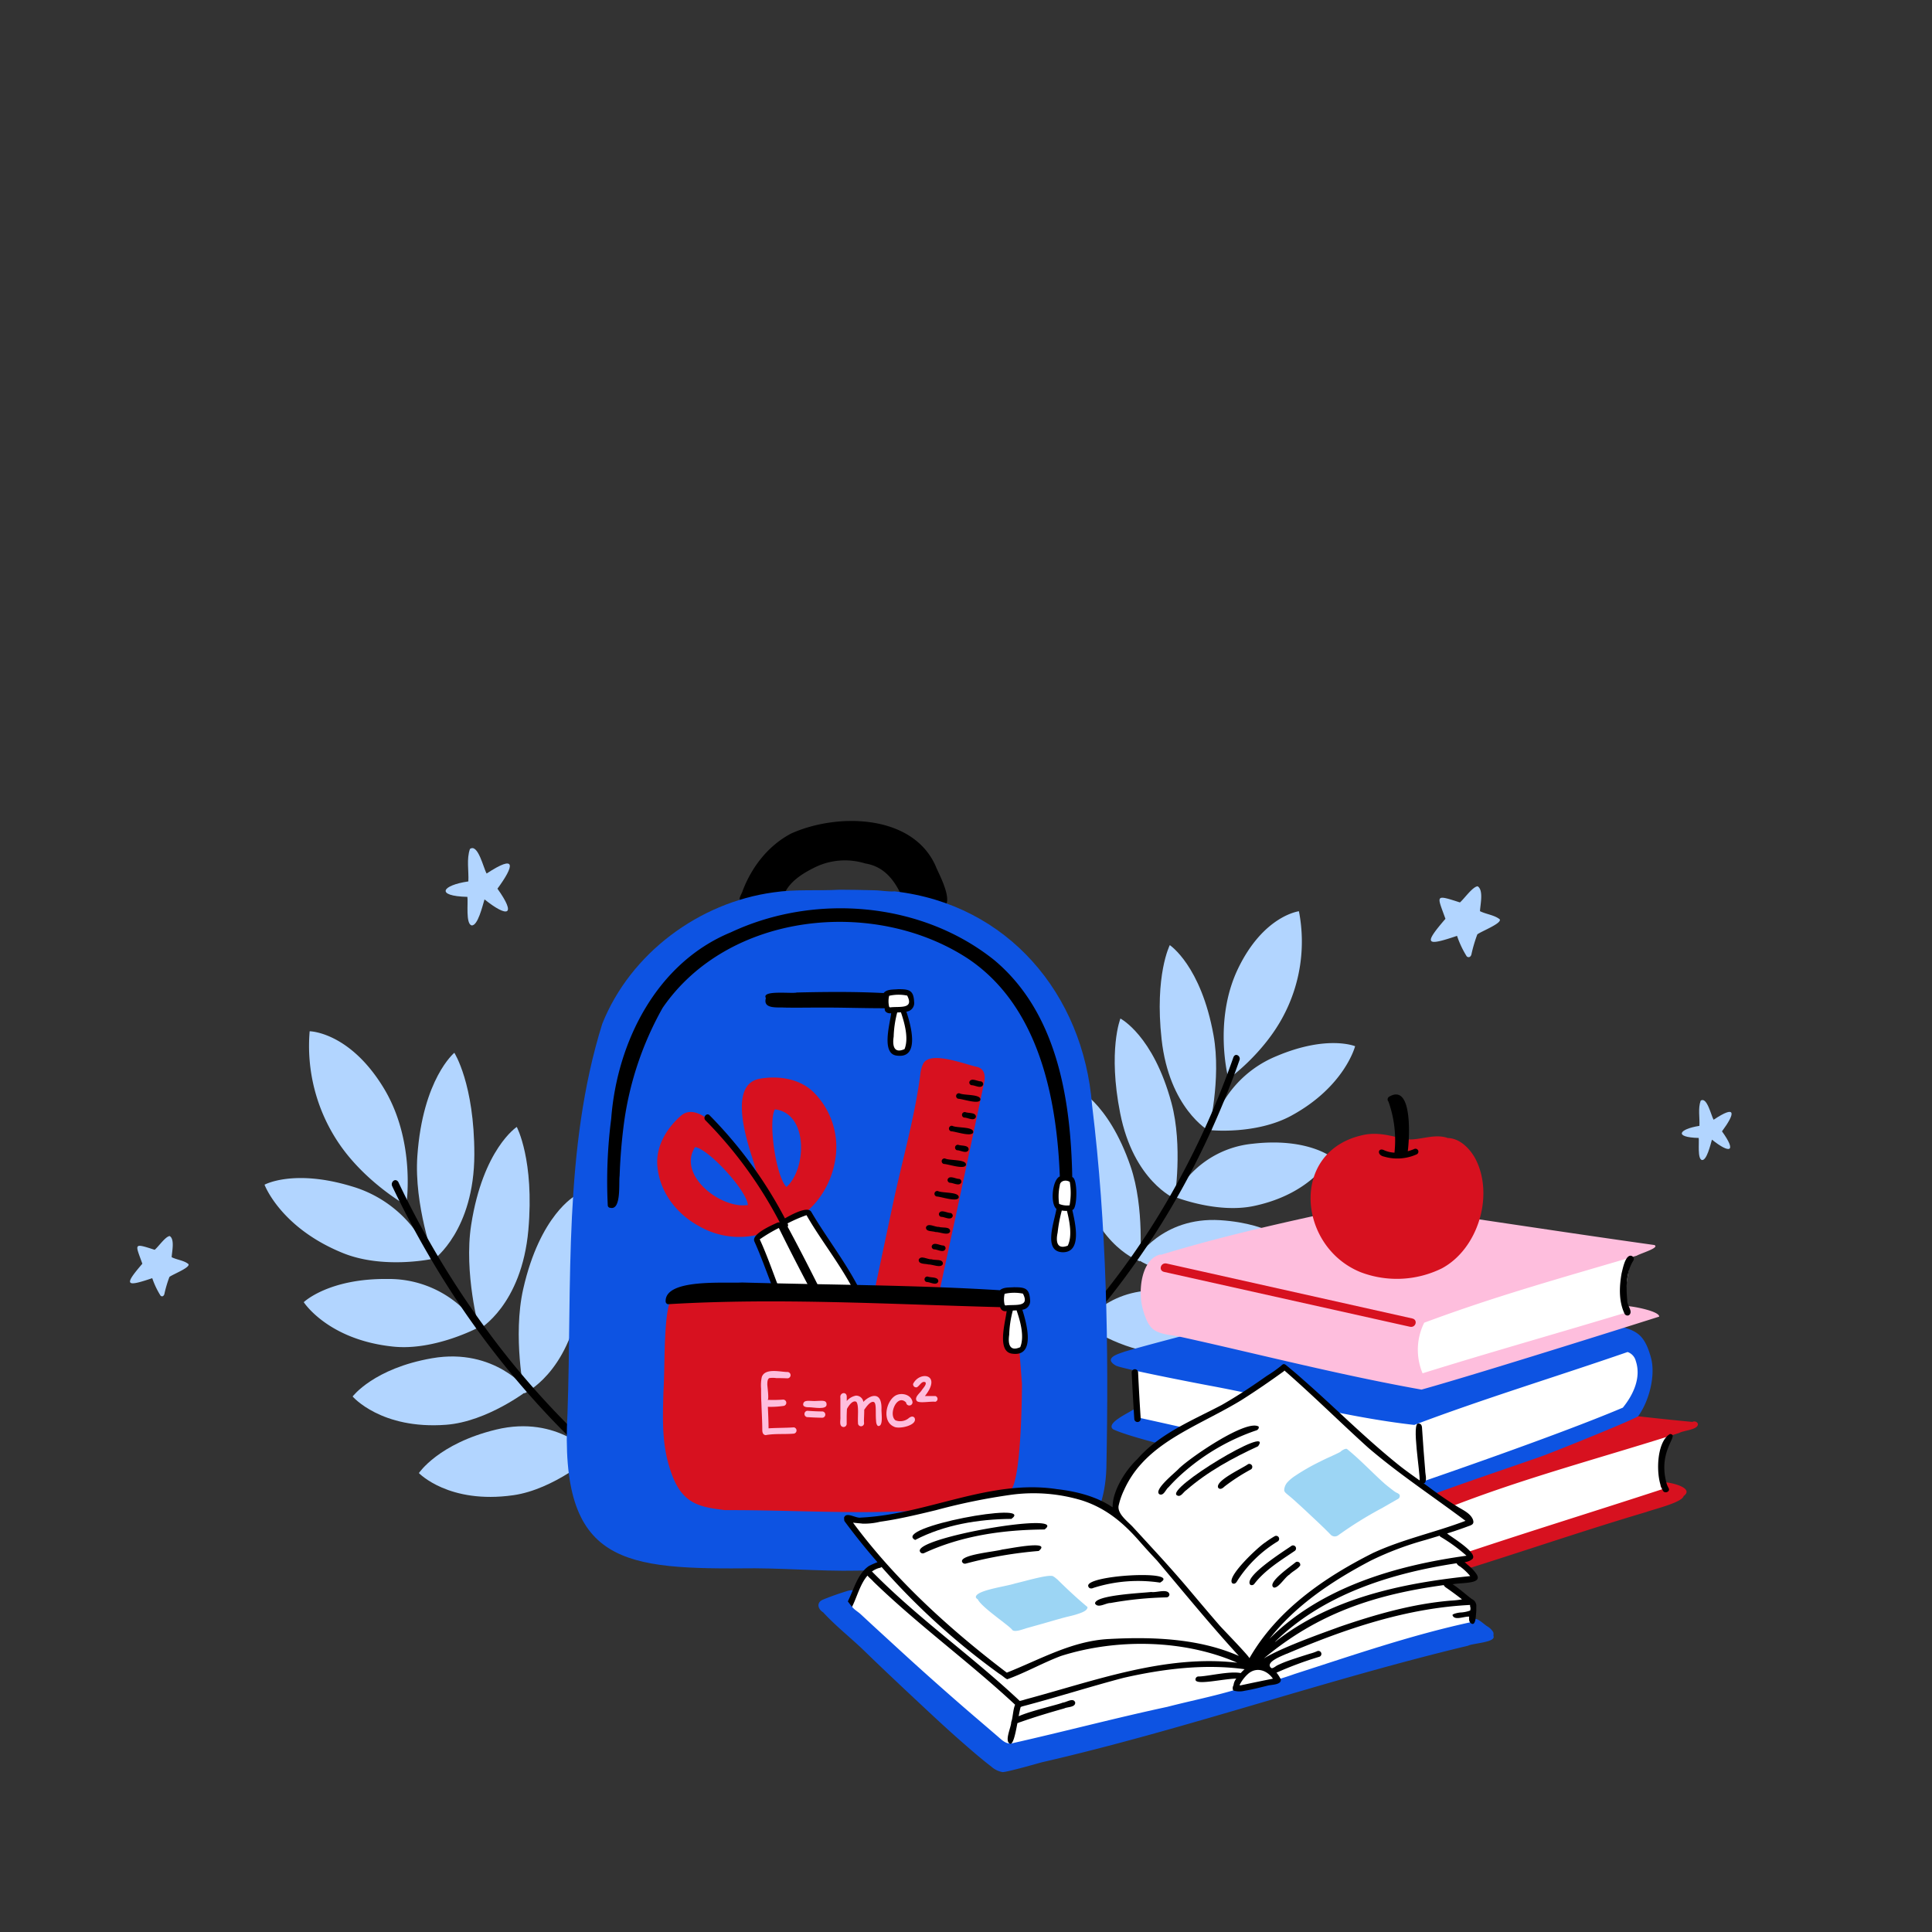 <?xml version="1.0" encoding="UTF-8"?> <svg xmlns="http://www.w3.org/2000/svg" viewBox="0 0 500 500"><rect x="0" y="0" width="500" height="500" fill="#333333" stroke="none"/><defs><style>.cls-1{fill:none;}.cls-2{fill:#b2d5ff;}.cls-3{fill:#0d53e2;}.cls-4{fill:#fff;}.cls-5{fill:#d7111f;}.cls-6{fill:#febedd;}.cls-7{fill:#9cd5f4;}</style></defs><g id="OBJECTS"><rect class="cls-1" width="500" height="500"></rect><path class="cls-2" d="M122.07,239.49c-1.6-.34-.89-5.9-1.11-7.38-8.39-.21-6.63-3,.25-4,.14-2.75-.51-5.77.41-8.4,2.1-1.5,3.52,5.07,4.32,6.36,7.76-5.1,7.22-2.1,2.8,3.92,5,7,2.66,7.57-3.35,2.77C124.86,234.48,123.66,239.62,122.07,239.49Z"></path><path class="cls-2" d="M440.48,300.22c-1.24-.25-.69-4.57-.86-5.72-6.51-.16-5.15-2.28.19-3.13.11-2.14-.4-4.48.32-6.51,1.63-1.17,2.73,3.92,3.35,4.93,6-4,5.6-1.63,2.17,3,3.89,5.4,2.07,5.87-2.6,2.15C442.64,296.34,441.71,300.33,440.48,300.22Z"></path><path class="cls-2" d="M379.59,247.51a25.06,25.06,0,0,1-2.51-5.31c-8.18,2.77-8.67,2.16-3-4.41-2.19-6.12-2.87-6.38,3.75-4.24,1.16-1,3.26-4.06,4.58-4.18,1.6,1,.67,4.79.61,6.44,1.62.81,3.75,1,5.11,2.11.61,1.05-4.87,3.14-5.8,3.9a37.65,37.65,0,0,0-1.49,5C380.74,247.55,380.17,248,379.59,247.51Z"></path><path class="cls-2" d="M41.54,335.3a21.68,21.68,0,0,1-2.14-4.51c-6.94,2.36-7.36,1.84-2.56-3.74-1.86-5.2-2.43-5.42,3.19-3.6,1-.82,2.77-3.45,3.89-3.56,1.35.83.57,4.08.51,5.47,1.37.7,3.19.82,4.34,1.79.52.9-4.13,2.67-4.92,3.32a31.31,31.31,0,0,0-1.27,4.24C42.51,335.33,42,335.75,41.54,335.3Z"></path><path class="cls-2" d="M317.92,279.22s-4-14.85,2.41-28.39c6.62-13.88,15.83-15,15.83-15a41.08,41.08,0,0,1-3.93,26.92C327.06,272.72,317.92,279.22,317.92,279.22Z"></path><path class="cls-2" d="M312.8,292.61s-10.2-5.77-12.18-23.64c-1.84-16.59,2.12-24.37,2.12-24.37s8.08,5.3,11.32,23.32C316.12,279.37,312.8,292.61,312.8,292.61Z"></path><path class="cls-2" d="M313.51,292.5a28.63,28.63,0,0,1,16.81-19.16c13.19-5.59,20.38-2.58,20.38-2.58S348,281.31,334,288.84C325,293.63,313.51,292.5,313.51,292.5Z"></path><path class="cls-2" d="M304,310.17s-10.63-4.52-14.1-22.07c-3.22-16.28.06-24.5.06-24.5s8.49,4.31,13.22,21.85C306.17,296.59,304,310.17,304,310.17Z"></path><path class="cls-2" d="M304,309.74A25.39,25.39,0,0,1,324.18,296c13.93-1.62,20.3,3.38,20.3,3.38s-4.72,9.47-19.89,12.71C315,314.16,304,309.74,304,309.74Z"></path><path class="cls-2" d="M295,326.42s-10.89-3.52-15.48-20.7c-4.26-15.94-1.51-24.44-1.51-24.44s8.73,3.52,14.58,20.57C296.28,312.68,295,326.42,295,326.42Z"></path><path class="cls-2" d="M294.07,325.78s6.62-10.93,21.68-10c14,.89,19.64,7,19.64,7s-5.84,8.52-21.25,9C304.35,332.12,294.07,325.78,294.07,325.78Z"></path><path class="cls-2" d="M283,343.7s-10.59-4.65-13.91-22.24c-3.08-16.31.27-24.5.27-24.5s8.44,4.41,13,22C285.29,330.15,283,343.7,283,343.7Z"></path><path class="cls-2" d="M280.4,342.73s7.11-10.47,22.1-8.53c13.91,1.81,19.3,8.26,19.3,8.26s-6.23,8.12-21.64,7.6C290.37,349.73,280.4,342.73,280.4,342.73Z"></path><path d="M320.16,273.05c-.48-.16-.85.21-1,.7a213.1,213.1,0,0,1-17.25,37.32,195.33,195.33,0,0,1-23.43,32.15A176.51,176.51,0,0,1,263,358.45c-.86.74,0,2.47.83,1.71a184,184,0,0,0,26.89-29,207.9,207.9,0,0,0,21.08-35,219,219,0,0,0,9-21.87A1,1,0,0,0,320.16,273.05Z"></path><path class="cls-2" d="M105.14,311.94s2.64-16.64-6-30.62c-8.83-14.32-19-14.43-19-14.43a45,45,0,0,0,7.45,28.84C94.43,305.94,105.14,311.94,105.14,311.94Z"></path><path class="cls-2" d="M112.3,325.91s10.42-7.48,10.46-27.17c0-18.27-5.18-26.28-5.18-26.28s-8.17,6.73-9.57,26.72C107.12,311.89,112.3,325.91,112.3,325.91Z"></path><path class="cls-2" d="M111.51,325.87A31.35,31.35,0,0,0,90.94,307c-15-4.53-22.48-.4-22.48-.4s4.14,11.17,20.34,17.71C99.09,328.46,111.51,325.87,111.51,325.87Z"></path><path class="cls-2" d="M124,344s11-6.18,12.74-25.69c1.59-18.1-3-26.66-3-26.66S125,297.33,121.94,317C120,329.46,124,344,124,344Z"></path><path class="cls-2" d="M123.9,343.51A27.81,27.81,0,0,0,100.31,331C85,330.83,78.61,337,78.61,337s6.25,9.76,23.15,11.5C112.5,349.63,123.9,343.51,123.9,343.51Z"></path><path class="cls-2" d="M135.69,360.61s11.44-5.12,14.41-24.36c2.75-17.85-1.24-26.78-1.24-26.78s-9.09,4.86-13.45,24.11C132.64,345.81,135.69,360.61,135.69,360.61Z"></path><path class="cls-2" d="M136.59,359.81s-8.49-11.12-24.77-8.3c-15.1,2.62-20.56,9.9-20.56,9.9s7.36,8.59,24.19,7.32C126.15,367.92,136.59,359.81,136.59,359.81Z"></path><path class="cls-2" d="M150.77,378s11-6.31,12.53-25.85c1.43-18.12-3.18-26.64-3.18-26.64s-8.68,5.8-11.6,25.49C146.67,363.53,150.77,378,150.77,378Z"></path><path class="cls-2" d="M153.48,376.65s-9-10.56-25.07-6.68c-14.93,3.61-20,11.26-20,11.26s7.74,8.11,24.44,5.73C143.44,385.45,153.48,376.65,153.48,376.65Z"></path><path d="M102,305.49c.5-.23,1,.12,1.19.64a234.55,234.55,0,0,0,23.18,38.59A214.16,214.16,0,0,0,155.66,377a192.59,192.59,0,0,0,18.67,14.74c1,.71.32,2.68-.71,2a201.66,201.66,0,0,1-32.69-28.4,227,227,0,0,1-27.08-35.64,241.21,241.21,0,0,1-12.36-22.74A1.14,1.14,0,0,1,102,305.49Z"></path><path d="M243.63,235c-.72,0-1.45,0-2.18,0h0c-2.37-.37-5-.27-7.23-1.05-1.83-4.72-4.5-9.57-10.3-10.49a17.72,17.72,0,0,0-12.81.9c-3.38,1.64-7,3.86-8.31,7.43a2.1,2.1,0,0,1-.91,1.18c-1.57.62-3.35.49-5,.7-1.55-.1-4.25,1.54-5.13-.11-.93-.84.21-2.14.46-3.08,2.32-6.06,6.56-11.66,12.6-14.8,12.17-5.42,31.58-4.87,37.39,8.6C242.61,225.53,247.55,234.15,243.63,235Z"></path><path class="cls-3" d="M195.36,405.87c-34,.31-50.66-.71-48.49-40.22,1.18-33.52-1.12-68.34,9-100.71,7.29-18.21,25-31.37,44.34-34h0c5.65-.85,11.54-.36,17.14-.68,2.92,0,5.83.07,8.75.14h0c1.8,0,3.67.42,5.43.28,29.28,3.36,48.82,26.56,51.1,55.33,3.8,31.11,4.34,62.63,3.7,93.94-1.08,32.24-35.53,24.65-57.89,26.22l-.12.12c-.76,0-1.52,0-2.28.05h-.31C215.56,406.89,205.48,405.93,195.36,405.87Z"></path><path class="cls-4" d="M229.11,257.64s-.86,3.41.9,3.68l1.77.28s-1.74,7.85-1,9.57,3.32,2.35,4.33.58,0-6.53,0-6.53l-.88-4s1.79.21,2-1.08-.15-3.48-1.46-3.59C230,256.12,229.11,257.64,229.11,257.64Z"></path><path d="M230.11,257.71h0a6.15,6.15,0,0,0,0,2.83,1.07,1.07,0,0,1,.19.18c2.28-.35,6.39.62,4.48-3.06A11,11,0,0,0,230.11,257.71Zm2.23,4.31h-.14a27.44,27.44,0,0,0-.92,6.26c-.34,2.25,0,4.48,2.81,3.23h0c1.14-2.75,0-6.8-.93-9.52Zm-.1,11.19c-4.3-.29-1.91-8.24-1.61-11-.75.16-1.8-.29-1.64-1.18l-.13-.1c-5.71,0-11.42-.21-17.13-.17-2.91,0-5.82.06-8.73,0-1.78-.13-5.63.45-4.79-2.45-1.25-2.16,6.79-1.08,8-1.45,7.48-.18,15-.24,22.47.14.87-1.06,2.51-.86,3.75-1,2.73,0,4,.18,4.14,3.23a2.24,2.24,0,0,1-2,2.58C235.69,265.17,238.17,273.9,232.24,273.21Z"></path><path class="cls-4" d="M274.07,312.83a11.48,11.48,0,0,1-.44-4.78c.21-3.21,2.19-3,3.45-2.7s.64,6.61.64,6.61l-.64.87s1.79,9.28-.46,10.22-3.41,0-3.59-1.2S274.07,312.83,274.07,312.83Z"></path><path d="M274.27,306.78a13.54,13.54,0,0,0-.17,4.79,5.27,5.27,0,0,0,2.7.37,17.37,17.37,0,0,0,.06-6.06C276,305.28,274.37,305.46,274.27,306.78ZM273.71,319c-.47,2.23-.24,4.47,2.62,3.38h0c1.23-2.48.47-6.31-.2-9a7.49,7.49,0,0,1-1.34-.1A38.16,38.16,0,0,0,273.71,319Zm1.45,5.08c-5.39,0-2.25-8-1.76-11.19l.05,0c-1.69-1.22-1.18-7.54.83-8.43-.79-20.57-5.55-44.18-23.79-56.38-24.29-15.89-62-12-79,12.75a83.62,83.62,0,0,0-9.94,29.35,139.43,139.43,0,0,0-1.19,14.09c-.27,1.79.5,9-2.4,8.31a.66.66,0,0,1-.67-.62,126.6,126.6,0,0,1,.89-22.44c1.51-19.91,11.77-40.35,31-48.25,21.7-10.17,49.32-7.9,68.19,7.25,16.26,13.66,19.74,36,20.13,56.11,1.46.35,1.34,8.27.08,8.47a.21.21,0,0,1-.06.08C278.21,316.34,280.12,324,275.16,324.08Z"></path><path class="cls-5" d="M224.76,354.45l10.93,2.32c2.19.47,3.18-1.55,3.53-3.37,2.85-14.88,6.24-29.7,9.38-44.54q3.06-14.37,6.11-28.76c.36-1.7.07-3.57-1.91-4-3-.63-11.89-4.19-13.82-.92a7.9,7.9,0,0,0-.82,3c-1.46,11.19-4.76,22.49-7.1,33.55q-3.76,17.69-7.51,35.38l-.87,4.1A2.68,2.68,0,0,0,224.76,354.45Z"></path><path d="M250.87,280c.46-1.2,2.09-.13,3-.14a.72.72,0,0,1,.56.85c-.47,1.2-2.09.12-3,.14A.72.72,0,0,1,250.87,280Z"></path><path d="M248,284.36a.72.72,0,0,1,.32-1.41c1.18.6,5.56.15,5.4,1.66C253.41,285.92,249.16,284.39,248,284.36Z"></path><path d="M249.52,289.23a.72.72,0,0,1,.33-1.41c.84.34,2.78,0,2.71,1.27C252.09,290.29,250.45,289.2,249.52,289.23Z"></path><path d="M246.15,292.78a.72.72,0,0,1,.32-1.41c1.18.6,5.57.15,5.4,1.66C251.54,294.34,247.29,292.81,246.15,292.78Z"></path><path d="M247.64,297.68a.73.73,0,0,1,.33-1.41c.84.34,2.78,0,2.71,1.27C250.21,298.74,248.57,297.66,247.64,297.68Z"></path><path d="M244.27,301.23a.72.72,0,0,1,.32-1.41c1.18.59,5.57.14,5.4,1.66C249.66,302.78,245.41,301.26,244.27,301.23Z"></path><path d="M245.24,305.24c.46-1.19,2.09-.12,3-.14a.74.74,0,0,1,.56.86c-.47,1.19-2.09.12-3,.14A.74.74,0,0,1,245.24,305.24Z"></path><path d="M242.4,309.65a.72.72,0,0,1,.32-1.41c1.17.59,5.57.15,5.4,1.66C247.78,311.2,243.53,309.68,242.4,309.65Z"></path><path d="M243,314.06c.46-1.19,2.09-.13,3-.14a.73.73,0,0,1,.55.86c-.46,1.19-2.09.11-3,.14A.74.74,0,0,1,243,314.06Z"></path><path d="M239.64,317.61c.54-1.25,2.33,0,3.33-.09.9.32,3-.18,2.93,1.19-.45,1.22-2.76.07-3.77.14C241.33,318.55,239.54,318.84,239.64,317.61Z"></path><path d="M241.14,322.48c.47-1.2,2.09-.13,3-.14a.72.72,0,0,1,.56.85c-.47,1.2-2.09.12-3,.14A.72.72,0,0,1,241.14,322.48Z"></path><path d="M237.76,326c.54-1.25,2.33,0,3.34-.09.9.32,3-.18,2.92,1.19-.44,1.22-2.76.07-3.76.14C239.45,327,237.67,327.26,237.76,326Z"></path><path d="M239.79,331.78a.72.72,0,0,1,.33-1.4c.84.34,2.78,0,2.71,1.27C242.36,332.85,240.72,331.76,239.79,331.78Z"></path><path d="M236.42,335.33a.72.72,0,0,1,.32-1.4c1.18.59,5.57.14,5.4,1.65C241.81,336.89,237.56,335.36,236.42,335.33Z"></path><path d="M237.39,339.35c.46-1.2,2.09-.13,3-.14a.72.72,0,0,1,.56.85c-.47,1.2-2.09.12-3,.14A.72.72,0,0,1,237.39,339.35Z"></path><path d="M234.55,343.75a.72.72,0,0,1,.32-1.4c1.17.59,5.57.14,5.4,1.65C239.93,345.31,235.68,343.78,234.55,343.75Z"></path><path d="M235.56,348c.46-1.19,2.09-.13,3-.14a.73.73,0,0,1,.56.86c-.47,1.19-2.09.11-3,.14A.74.74,0,0,1,235.56,348Z"></path><path d="M232.72,352.37A.72.72,0,0,1,233,351c1.17.59,5.57.14,5.4,1.66C238.1,353.93,233.85,352.41,232.72,352.37Z"></path><path class="cls-5" d="M210.41,282.52c-3.61-3.41-9-4.18-13.76-3.35-7.94,1.38-3.74,15-1.84,20.85.25.77.74,2.57,1.38,4.73-1.29-1.65-2.45-3.08-3.13-4-3.69-4.88-11.78-16.37-16.83-12-3.64,3.17-6.47,7.82-6.12,12.78.48,6.8,4.88,12.57,10.76,15.77a20.78,20.78,0,0,0,18.55,1.17c.88-.38,2.51.27,3.27-.3a30.42,30.42,0,0,1,2.87-2.38,20.09,20.09,0,0,0,2.27-1.48,20.39,20.39,0,0,0,3.8-3.74A22.63,22.63,0,0,0,216,301,20,20,0,0,0,210.41,282.52Zm-16.86,29.34c-6.91,1.09-18.36-7.66-13.67-15C183.43,297.36,193.33,308.19,193.55,311.86Zm10-4.68c-2.7-2.49-4.82-17-3-20.08C209.24,288.11,208.78,302.52,203.55,307.18Z"></path><path class="cls-4" d="M202.56,317.24c.26.13,20.61,40,20.61,40a25.88,25.88,0,0,0,2.27-12.61c-.64-6.76-8.53-18.9-8.61-19.1s-7.73-11.74-7.73-11.74a15.92,15.92,0,0,0-4.25,1.46A6.34,6.34,0,0,0,202.56,317.24Z"></path><path class="cls-4" d="M202.42,317.37c0,.29,20.6,40,20.6,40a25.85,25.85,0,0,1-11.59-5.46c-5.13-4.45-10.44-17.92-10.56-18.1s-5.08-13.11-5.08-13.11a16.06,16.06,0,0,1,3.66-2.61A6.52,6.52,0,0,1,202.42,317.37Z"></path><path d="M202,316.35a1.71,1.71,0,0,0-1.06.18c-1.46.67-6.54,2.9-5.7,4.77,6.19,13.71,9.95,34.44,27.64,36.86,1.64-.11.75-2.06.16-3q-5.58-10-10.9-20.12-2.67-5.07-5.3-10.15l-2.61-5.09C203.63,318.61,203.25,316.59,202,316.35Zm20,40.14c-16.24-3.28-19.37-22.79-25.38-35.75a40.47,40.47,0,0,1,4.94-2.94C208,330.88,215.05,343.72,222.06,356.49Z"></path><path d="M203.58,320.12l2.61,5.08q2.61,5.1,5.18,10.21,5.13,10.23,10,20.58c.4,1,1.47,2.86,2.51,1.6,8.32-15.8-6.35-30.92-13.9-43.93-1-1.78-5.8,1.06-7.2,1.86a1.78,1.78,0,0,0-.76.76C201.52,317.41,203,318.9,203.58,320.12Zm-.11-3.33a39.88,39.88,0,0,1,5.25-2.31c7.05,12.43,21.09,26.33,14.32,41.44C216.73,342.78,210.39,329.58,203.47,316.79Z"></path><path d="M182.57,289.94a109.39,109.39,0,0,1,19.72,27.37c.48.95,2.06.39,1.58-.57a112.12,112.12,0,0,0-20.24-28.11c-.75-.76-1.81.54-1.06,1.31Z"></path><path class="cls-5" d="M187.64,390.82c-6.29-.78-10.79-1.44-13.65-8.94-2.76-7.27-2.5-13.75-2.3-21.63.39-5.65.06-16.64,1.31-22.07,1.41-6.16,18.1-2.43,24.74-3,21.41,1.68,44.45.5,64.64.06a.61.61,0,0,1,.45.29s0,2.62.22,5c.51,5.35,1.43,17.57,1.43,17.57s0,22.46-2.53,27c-2,3.63-6.23,3.66-9.76,4.35C230.72,392.71,209.23,390.73,187.64,390.82Z"></path><path class="cls-4" d="M258.85,334.91s-.85,3.4.91,3.68l1.76.27s-1.74,7.86-1,9.58,3.31,2.35,4.32.57,0-6.52,0-6.52l-.88-4s1.8.21,2-1.08-.15-3.48-1.46-3.6C259.76,333.39,258.85,334.91,258.85,334.91Z"></path><path d="M260,334.84h0a6.06,6.06,0,0,0,0,2.84.64.64,0,0,1,.19.18c2.28-.36,6.48.63,4.54-3.07A11.4,11.4,0,0,0,260,334.84Zm2.26,4.32h-.14a26.92,26.92,0,0,0-.94,6.27c-.34,2.28.05,4.47,2.85,3.22h0c1.16-2.76,0-6.8-.94-9.53Zm-.11,11.19c-4.35-.28-1.93-8.24-1.63-11.06a1.33,1.33,0,0,1-1.68-1c-28.48-.74-57.29-2.46-85.68-.78a.72.72,0,0,1-.89-.7c-.21-6,15.54-4.63,19.75-4.9,22.24.62,44.55.62,66.76,2,.93-.83,2.43-.68,3.61-.77,2.76,0,4,.18,4.19,3.23a2.24,2.24,0,0,1-2,2.58C265.64,342.32,268.11,351.05,262.12,350.35Z"></path><path class="cls-6" d="M210.76,362.59c-1.37,0-2.8-.4-2.91.88,0,.67,1,.75,1.58.73,1.16,0,4.55.75,4.49-.75C213.89,362.16,212.5,362.58,210.76,362.59Z"></path><path class="cls-6" d="M212.86,365.28c-1.31,0-2.63-.08-3.93-.17a.83.83,0,1,0,.19,1.65c1.17.08,2.45.13,3.74.15A.82.82,0,0,0,212.86,365.28Z"></path><path class="cls-6" d="M228.12,364.88c.07-1.65-.17-4.2-2.58-3.49a5.4,5.4,0,0,0-2.1,1.42,1.89,1.89,0,0,0-1.95-1.62,4.17,4.17,0,0,0-2.35,1.39v-1.1c0-1.45-1.89-1.12-1.65.29,0,1.62,0,3.25,0,4.87.1.85-.46,2.53.78,2.67a.82.82,0,0,0,.85-.82c0-.61,0-1.23,0-1.84,0-.41.05-2,.09-2.06,1.12-2,2-2.07,2.43-1.78.68.94.29,3.75.41,5.44a.79.79,0,1,0,1.56-.08c-.06-.73.07-2.21.05-3.34.08,0,1.4-2.31,2.46-2,.79.25.4,2.9.61,4.92,0,.54.24,1.35.65,1.3C228.52,369,228.16,366.33,228.12,364.88Z"></path><path class="cls-6" d="M235.05,367.12a3.45,3.45,0,0,1-3.3.46c-1.93-1.47.41-7,2.75-4.61a.83.83,0,1,0,1.64-.23c-.41-1.91-2.95-2.44-4.47-1.52-2.43,1.55-3.42,6.66-.31,8,1.28.74,6.25-.35,5.32-2.29C236.2,366.3,235.51,366.73,235.05,367.12Z"></path><path class="cls-6" d="M242.06,361.29c-.9,0-1.79,0-2.69,0,4.51-5.68-1.35-6.59-3.06-3.14a.8.8,0,0,0,1,.87c.85-.54,1.23-1.7,2.18-1.3.41.56-.58,1.49-1,2.15s-1.89,1.72-1.26,2.64c.48.77,3.52.1,4.83.27A.77.77,0,0,0,242.06,361.29Z"></path><path class="cls-6" d="M205.45,369.4c-2.18.15-4.37.11-6.55.25,0-1.86-.1-3.71-.18-5.57a22.8,22.8,0,0,0,4.13-.24.82.82,0,0,0-.22-1.62,35.15,35.15,0,0,1-3.7.07.89.89,0,0,0-.28.07c.43-.17-.08-3.63-.07-4.09s0-1.35.51-1.62a6.24,6.24,0,0,1,1.78,0q1.45,0,2.91.06a.82.82,0,0,0,0-1.64c-1.84,0-5.79-1.11-6.63,1.31a10.14,10.14,0,0,0-.18,3c0,1.2,0,2.41.07,3.62.08,2.35.23,4.71.24,7.07,0,.61.16,1.27.88,1.34,2.37-.44,4.87-.17,7.29-.39A.82.82,0,0,0,205.45,369.4Z"></path><path class="cls-4" d="M374.76,405.64,433,386.33s-3.32-.37-2.89-6.95,2.23-9.54,2.23-9.54-57.32,17.72-60,20.07-3.05,7.8-2,11.44A6.17,6.17,0,0,0,374.76,405.64Z"></path><path class="cls-5" d="M374.29,407.69c-24.55-3.16-74-12.79-73.93-12.92-.45.6-3.11-3.8-3.25-4.15a16,16,0,0,1-1-6.42,12.4,12.4,0,0,1,1.5-5.84c1.66-2.8,5.81-3.46,8.67-4.36q6.57-2.07,13.2-3.92c8.84-2.49,17.75-4.75,26.67-6.93,4.1-1,8.21-2,12.31-3,26,.94,53.22,5.39,79.54,7.84a1,1,0,0,1,1.41.48c.2,1.56-3.7,1.7-4.81,2.37-20.1,6.43-40.61,11.76-60.25,19.54a14.85,14.85,0,0,0,.12,13.1c18.61-6.33,37.49-12.1,56.17-18.22a.83.83,0,1,1,.07-1.65c1.65,0,7.94,1.44,5,3.58-.34,1.65-7.86,3.44-9.69,4.13C408.67,396.45,391.36,402.49,374.29,407.69Z"></path><path d="M430.4,385.85c-2-3.37-1.84-12.7,1.79-14.73,2.62.18-3.08,4-1,12.31a5.94,5.94,0,0,0,.64,1.68C432.36,386,430.89,386.64,430.4,385.85Z"></path><path class="cls-4" d="M293.39,353c0,.34.66,15,.66,15l74.06,18.21,54.07-20.41s5.32-5.43,3.73-11.43-3.51-6.79-3.51-6.79l-56,18.68Z"></path><path class="cls-3" d="M424.18,345.43c1.67,1.44,2.53,3.89,3.09,5.95,1.24,4.52-.44,11.13-3.28,15.1-.46.64-21.12,9-25.22,10.48-8.23,2.88-16.5,5.66-24.7,8.6-2,.72-4,1.44-6,2.18.08.57-69.28-12.78-80-17.84-2-1.55,4-4.22,5.06-5,1.37-.56,1.65,1.39.36,1.73,24.8,5.37,49.77,11.68,74.62,16.83-.05,0,34.68-11.85,51.88-19.16,2.68-3.29,4.81-7.77,3.35-12.08a3.29,3.29,0,0,0-2.12-2.32c-18.38,6.36-37,12-55.2,18.87-17.76-2-35.07-6.83-52.61-10.1-4.32-.8-23.28-4.49-24.61-5.25-3.67-2.1,1.4-3.24,2.21-3.61,11-3.23,56.17-14.74,56.18-14.2,20.49,1.77,41.07,2.88,61.42,6,3,.47,6.05.79,9,1.39,2.15.43,4.54.84,6.32,2.23Z"></path><path d="M293.56,367.3q-.4-6.06-.68-12.11a.83.83,0,0,1,1.66,0c.19,4,.4,7.93.67,11.88A.83.83,0,0,1,293.56,367.3Z"></path><path d="M367.39,383.31c.24-1.87-2.18-15.41-.26-14.89,1.08,0,.84,1.29.94,1.86.24,3.44.46,6.82.77,10.24,0,1,.45,2.17,0,3.13C368.47,384.16,367.45,383.94,367.39,383.31Z"></path><path class="cls-4" d="M367.83,357.68l54.33-16.47s-2.18-1.65-1.27-8.56,2-8.91,2-8.91-54.77,14.92-57.41,17.19-1.84,7.23-1.15,11.17A8.34,8.34,0,0,0,367.83,357.68Z"></path><path class="cls-6" d="M367.89,359.63c-18.34-3.27-36.44-7.74-54.59-11.91q-3.94-.9-7.89-1.77c-2.12-.47-4.75-.5-6.63-1.7-1.59-1-2.34-3.19-2.87-4.92a16.93,16.93,0,0,1-.66-6c.2-3.27,1.41-7.74,5.05-8.68l.08.11c17.89-5.46,36.24-9.39,54.53-13.25,24.46,3.45,48.89,7.29,73.23,10.7,1.52.68-3.41,2.11-4.56,2.76-19.17,5.67-36.21,10.34-55,17.35a15.76,15.76,0,0,0-.42,13.09C386,349.84,404,344.8,421.77,339.4c-1-.09-1.57-1.41-.52-1.37,1.6.06,8.22,1.33,8.15,2.71C429.4,340.74,384.14,355.09,367.89,359.63Z"></path><path d="M420.44,340c-1.54-3.24-1.38-7-.77-10.47.31-1.2.83-4.09,2.07-4.52a.85.85,0,0,1,1,1.18c-1.92,3-1.95,7-1.6,10.41-.12,1.24,1.6,2.81.46,3.75A.84.84,0,0,1,420.44,340Z"></path><path class="cls-5" d="M365.5,341.22,301.93,327c-1.55-.35-2.21,1.82-.66,2.17l63.57,14.18C366.39,343.74,367.05,341.57,365.5,341.22Z"></path><path class="cls-4" d="M219.88,393.07s.1,1.28,2,3.66,6.15,7.92,6.15,7.92-2.68,1.49-4.07,2.29-4.07,9.08-4.07,9.08,37.2,35.65,41.07,36.45,63.21-14.58,63.21-14.58l57-16.67s.83-4.62-.05-6.21-6.58-5.33-6.58-5.33,6.19-.19,6.89-1.25-3.91-4.78-3.91-4.78,3.07.76,3.05-.68-7.81-6.44-7.81-6.44l7.81-2.6-6.33-4.84S363.38,380.36,357,375.9s-24.65-22.22-24.65-22.22-6.32,4.76-8.94,6.45S308.55,368,305,370.24s-9.27,6.35-11.08,8.93-4.49,6.09-5,8a14.84,14.84,0,0,0-.1,4.73,27.67,27.67,0,0,0-11.21-4.73c-6.65-1.17-10.71-1.55-17.36-.86s-17.35,2.87-19.64,4.16-10.81,2.2-12.3,2.59S219.88,393.07,219.88,393.07Z"></path><path class="cls-3" d="M384.89,420.88c-1.06-.62-3.3-3.19-4.06-1.1-15.58,3.35-30.65,8.58-45.8,13.45a83.64,83.64,0,0,1-9.56,2.79c-2.37.44-4.64,1-7,1.65-5.4,1.54-10.93,2.65-16.37,4.06-13.43,2.88-26.73,6.41-40.12,9.42-1.57.36-2.64-.8-3.75-1.75L254,445.77q-4.58-3.9-9.08-7.87-6.41-5.64-12.7-11.42l-6.29-5.77-3.24-3c-.78-.71-2-1.33-2.43-2.33a2.33,2.33,0,0,1,.89-2.56c.72-.53.67-1.07-.18-1.25a4.34,4.34,0,0,0-1.88.24c-2,.61-4.16,1.37-6.1,2.17-1.71.71-1.42,2.38.05,3.3,3.48,3.78,7.39,6.76,11,10.31,5.52,5.36,11.16,10.62,16.78,15.87,2.84,2.65,5.71,5.27,8.64,7.82,2.29,2,4.6,4,7,5.84a6,6,0,0,0,3,1.5c1.11,0,7.88-1.89,10-2.5,37.28-8.56,73.26-21.3,110.5-30.22,1.2-.63,7-.84,6.58-2.41-.1-.34.08-.7-.1-1.1A4.3,4.3,0,0,0,384.89,420.88Z"></path><path d="M330.71,398.89a.78.78,0,0,0-.79-1.34c-.84.49-1.64,1-2.43,1.6-1.68,1-10.28,9-8.56,10.6.56.32,1-.1,1.26-.6A32.43,32.43,0,0,1,330.71,398.89Z"></path><path d="M323.6,410.15a.8.8,0,0,0,1-.23c2.79-3.61,6.73-6,10.48-8.55a.78.78,0,0,0-.79-1.34C332.56,401.26,321.62,408.09,323.6,410.15Z"></path><path d="M335.34,404.28c-1,.89-7.69,5.4-5.69,6.57,1.18.27,2.87-2.68,4.06-3.35.8-.85,2.1-1.38,2.77-2.34A.78.78,0,0,0,335.34,404.28Z"></path><path d="M324.9,370.26c.5-.1,1-.48.84-1.06-3.16-2-17.83,8.07-20.67,10.9-.89,1-6.66,5.51-5,6.62,1.13.47,1.6-1.26,2.35-1.83a43.88,43.88,0,0,1,4.37-4.25A55.86,55.86,0,0,1,324.9,370.26Z"></path><path d="M304.61,387c1,.6,1.67-.93,2.44-1.38,5.5-4.79,11.95-8.29,18.55-11.34C329.84,368.29,301.41,385.32,304.61,387Z"></path><path d="M323,378.92c-1.44,1.08-8.56,4.27-7.74,6.1.51.64,1.22.1,1.66-.33a50.83,50.83,0,0,1,6.86-4.43A.78.78,0,0,0,323,378.92Z"></path><path d="M236.84,398.54c7.56-3.93,16.36-5.39,24.91-5.45C268.29,388.34,230.6,395.31,236.84,398.54Z"></path><path d="M238.09,401.55a.79.79,0,0,0,1,.42c9.74-4.55,20.55-6.07,31.23-6.14C276.94,391,236.28,397.93,238.09,401.55Z"></path><path d="M259.44,401c-1.69.56-10.79,1.29-10.48,3.11a.79.79,0,0,0,1,.54,107.54,107.54,0,0,1,18.86-3.26C272.48,398.38,260.52,400.94,259.44,401Z"></path><path d="M281.68,410.63c.23.55.85.54,1.31.31a38.12,38.12,0,0,1,17.23-1.36C306.18,406.21,280.17,407.61,281.68,410.63Z"></path><path d="M297.94,412c-2.18.28-14.66.78-14.54,3,.78,1.32,2.81-.19,4-.14a91.68,91.68,0,0,1,14.47-1.46.78.78,0,0,0,.78-.77C302.32,411,299.21,412.26,297.94,412Z"></path><path d="M281.41,416h0Z"></path><path class="cls-7" d="M273.67,408.78c-.24-.19-.49-.42-.76-.6,0-.06-.31-.17-.32-.22-1-.63-6.76,1.11-9.89,1.84-2.38.8-10.28,1.76-10.15,3.58a.88.88,0,0,0,.48.49c.93,2.07,8,6.7,8.9,7.9.59.81,3-.2,4-.47l3.57-1c2-.56,4-1.17,6-1.7,1.12-.3,2.27-.51,3.37-.89.72-.24,2.5-.78,2.57-1.7a.2.2,0,0,0,0-.11C278.73,413.64,276.18,411.26,273.67,408.78Z"></path><path class="cls-7" d="M333.26,386.82c.53.44,1.07.88,1.58,1.34q1.67,1.5,3.28,3c2.12,2,4.31,4,6.37,6.13a1.51,1.51,0,0,0,1.9,0,98.52,98.52,0,0,1,11.28-7c1.4-.8,2.79-1.61,4.19-2.4a.87.87,0,0,0,.38-.95.75.75,0,0,0-.11-.2,2.39,2.39,0,0,0-.77-.46,8.59,8.59,0,0,1-1.07-.75c-.83-.64-1.67-1.29-2.44-2-3.07-2.8-6-5.9-9.21-8.5-.38-.3-1.4.37-1.65.61a1.14,1.14,0,0,1-.32.22c-1.66.85-3.39,1.54-5,2.38a53.89,53.89,0,0,0-6.48,3.7,10.59,10.59,0,0,0-1.84,1.5,3.28,3.28,0,0,0-1,2.24C332.39,386.15,332.93,386.54,333.26,386.82Z"></path><path d="M381.09,393h0v0Z"></path><polygon points="381.4 394.19 381.4 394.19 381.4 394.2 381.4 394.19"></polygon><path d="M381.12,393h0l0,0Z"></path><polygon points="293.89 395.61 293.9 395.61 293.89 395.61 293.89 395.61"></polygon><polygon points="328.56 431.19 328.55 431.18 328.56 431.19 328.56 431.19"></polygon><path d="M376.36,409.93c1.14-.14,2.29-.18,3.42-.32,1.31-.16,3.52-.46,2.33-2.24a10.17,10.17,0,0,0-1.49-1.72c-.28-.25-.56-.5-.86-.74-.13-.09-.65-.64-.77-.63a3.56,3.56,0,0,0,2.06-.81c1.57-1.56-5.66-5.81-6.54-6.61h0l1.66-.53c1.19-.4,2.38-.81,3.56-1.25.9-.34,1.84-.49,1.52-1.62a2,2,0,0,0-.14-.39c-.73-1.5-2.52-2.29-3.88-3.12-2.44-1.5-4.83-3.13-7.12-4.85-2.68-2-5.49-3.85-8.12-5.95-2.84-2.28-5.6-4.67-8.31-7.1-5.43-4.87-10.68-9.94-16.16-14.75-1-.89-2-1.78-3.06-2.65l-1.51-1.26c-.71-.59-.9-.4-1.51.17a36.47,36.47,0,0,1-3.61,2.53c-1.26.89-2.52,1.76-3.8,2.62-2.56,1.72-5.16,3.36-7.84,4.89-7.59,4-16.18,7.44-21.88,14.05-3,2.8-6.46,8.22-6.36,12.45-4.21-2.86-9.43-4.14-14.46-4.72-17.38-2.64-33.67,6.6-50.73,7.37-1.25.27-3.87-1.69-4.34.11a.64.64,0,0,0,.08.19.84.84,0,0,0,.14.74q4,5.4,8.45,10.51a17.53,17.53,0,0,0-2.25,1c-2.92,2-3.87,6.08-5.42,9.14l1,1.32.09.08c1.28-2.52,2.09-5.89,4-8.08.43.57,1.07,1,1.53,1.56,11.63,11.27,24.81,20.81,36.67,31.86,0,0,0,0,0,0-.56,1.27-.6,3.59-1,4.45,0,1.38-1.82,4.93-.36,5.62.83.4,1.43-2.48,1.95-5.3.3-.1.6-.24.86-.31,3.72-1.31,7.49-2.44,11.29-3.51.78-.42,2.91-.23,2.81-1.55-.52-1.34-2.25,0-3.24.06-1.07.5-8.18,2.08-11.39,3.52.18-1,.35-1.8.52-2.39l.42-.16c8.77-2.3,17.4-5.07,26.17-7.38,10.18-2.32,20.94-3.68,31.36-2.24a11.9,11.9,0,0,0-1,1c-2.9-.6-8.81.92-11,.88a.78.78,0,0,0-.71.83c.12,1.52,6.93-.21,10.57-.28a3.2,3.2,0,0,0-.72,1.71,1.48,1.48,0,0,0-.09,1.36,5.44,5.44,0,0,0,3,.07c2.05-.33,4.06-.87,6.08-1.36.86-.21,3.48-.17,3.22-1.57,0-.2-1-1.79-1.14-1.72a91.19,91.19,0,0,1,11.17-4.15.78.78,0,0,0-.52-1.47,12.06,12.06,0,0,1-1.94.68c-1.15.36-2.3.72-3.44,1.1s-2.22.73-3.3,1.16c-.59.24-1.18.5-1.75.78-.32.16-1.07.8-1.43.7a.58.58,0,0,1-.26-.18c-1.35-1.49,3.31-3.13,4.11-3.53l.06,0c15.08-6.43,30.94-11.84,47.46-12.64a.9.9,0,0,0,0,.4,1.71,1.71,0,0,1,0,1.05,8.39,8.39,0,0,1-2.42.5c-.5,0-2.26.36-2.14.71.53,1.46,2.91.28,4.31.36-.09.85,0,1.6.72,1.86,1,.36,1-2.21,1.07-2.71s.05-1.11.05-1.66a1.93,1.93,0,0,0-1.09-2c-1-.68-3.37-2.83-5.13-3.93C375.86,410.05,376.25,409.94,376.36,409.93Zm3.17-7.31c-18.35,2.53-37.66,8.17-51,21.51,6.83-8.75,16.42-15.1,26.24-20.25a80.56,80.56,0,0,1,14.11-5.33l3.69-1.11a.84.84,0,0,0,.42.39A42.78,42.78,0,0,1,379.53,402.62ZM265.42,439.79a12.72,12.72,0,0,1-1.51.41c-12.34-11.61-26.34-21.38-38.25-33.5a6,6,0,0,1,1.83-.9,1.2,1.2,0,0,0,.66-.27,183.78,183.78,0,0,0,30.33,27.55l.58.38h0c.36.26.71.54,1.07.82l.36.22h0l.12.07.13,0h0c4.73-1.72,9.13-4.23,13.82-6,14.24-4.53,31.71-4.35,45.64,1.74C301.52,428.14,283.27,435,265.42,439.79Zm21.65-15.62c-9.58.46-17.82,5.27-26.51,8.71C246,421.81,231.8,409,220.76,394.06c.92.13,1.89.17,2.48.26a17.28,17.28,0,0,0,4.51-.49q2.4-.34,4.77-.81c3.26-.64,6.49-1.41,9.71-2.19a158.94,158.94,0,0,1,19.57-4,43.18,43.18,0,0,1,18.29,1.5c6.13,2,10.59,5.73,14.77,10.51q2.24,2.55,4.55,5c7,8.29,13.86,16.72,21.21,24.72C310.29,424,298.2,423.57,287.07,424.17Zm28.53-3.53c-2.56-2.95-5.08-5.94-7.6-8.93-3.16-3.76-6.43-7.41-9.74-11-1.68-1.84-3.37-3.67-5.05-5.5-1.25-1.37-4.11-3.42-3.71-5.54a19,19,0,0,1,1.42-4.08,25.72,25.72,0,0,1,4.37-6.67c3.58-4,8.18-6.84,12.82-9.39,4.36-2.4,8.85-4.55,13.1-7.14,3.74-2.36,7.38-4.87,11-7.48a.82.82,0,0,0,.2-.22c7.39,6.43,14.39,13.39,21.71,20,7.95,6.81,16.78,12.62,25.15,18.9-7.89,3-16.23,4.75-23.92,8.31-12.64,6.35-24.85,14.78-32,27.24h0C323.07,428.39,316.27,421.43,315.6,420.64Zm13.83,13.8c-2.79.55-5.58,1.14-8.36,1.73-.18,0-.24,0-.25-.13a9.79,9.79,0,0,1,2.36-3C325.37,431.32,328,432.37,329.43,434.44Zm48.93-20.53a22.46,22.46,0,0,1-2.91.33c-9.91.83-19.5,3.59-28.87,6.81-1.38.56-14.42,5-19.51,8.17,14-11.72,28.74-16.56,46.58-19,.19.49.78.76,1.19,1.07C376.05,412.15,377.2,413,378.36,413.91Zm-48.39,11c12.44-12.24,30-17.78,47-20.34a1.79,1.79,0,0,0,.88.83,14.17,14.17,0,0,1,2.64,2.49C362.69,409.73,344.29,413.64,330,424.93Z"></path><path class="cls-5" d="M381.77,299.77c5,9.41.81,23.43-8.62,28.48a26.34,26.34,0,0,1-21,1c-16.29-6.57-18.45-31.27.49-35.48,3.67-.85,7.15.09,10.68,1,3.78.65,7.58-1.57,11.38-.25C377.84,294.6,380.38,297.27,381.77,299.77Z"></path><path d="M358.2,299.33c-2-.41-1.57-2.49.08-1.62a7.53,7.53,0,0,0,2.61.6,29.85,29.85,0,0,0-1.56-13.23.81.81,0,0,1,.25-1.29c6.07-3.49,5.19,10.93,4.75,14.15a12,12,0,0,0,1.72-.6.76.76,0,0,1,.59,1.4A12.17,12.17,0,0,1,358.2,299.33Z"></path></g></svg> 